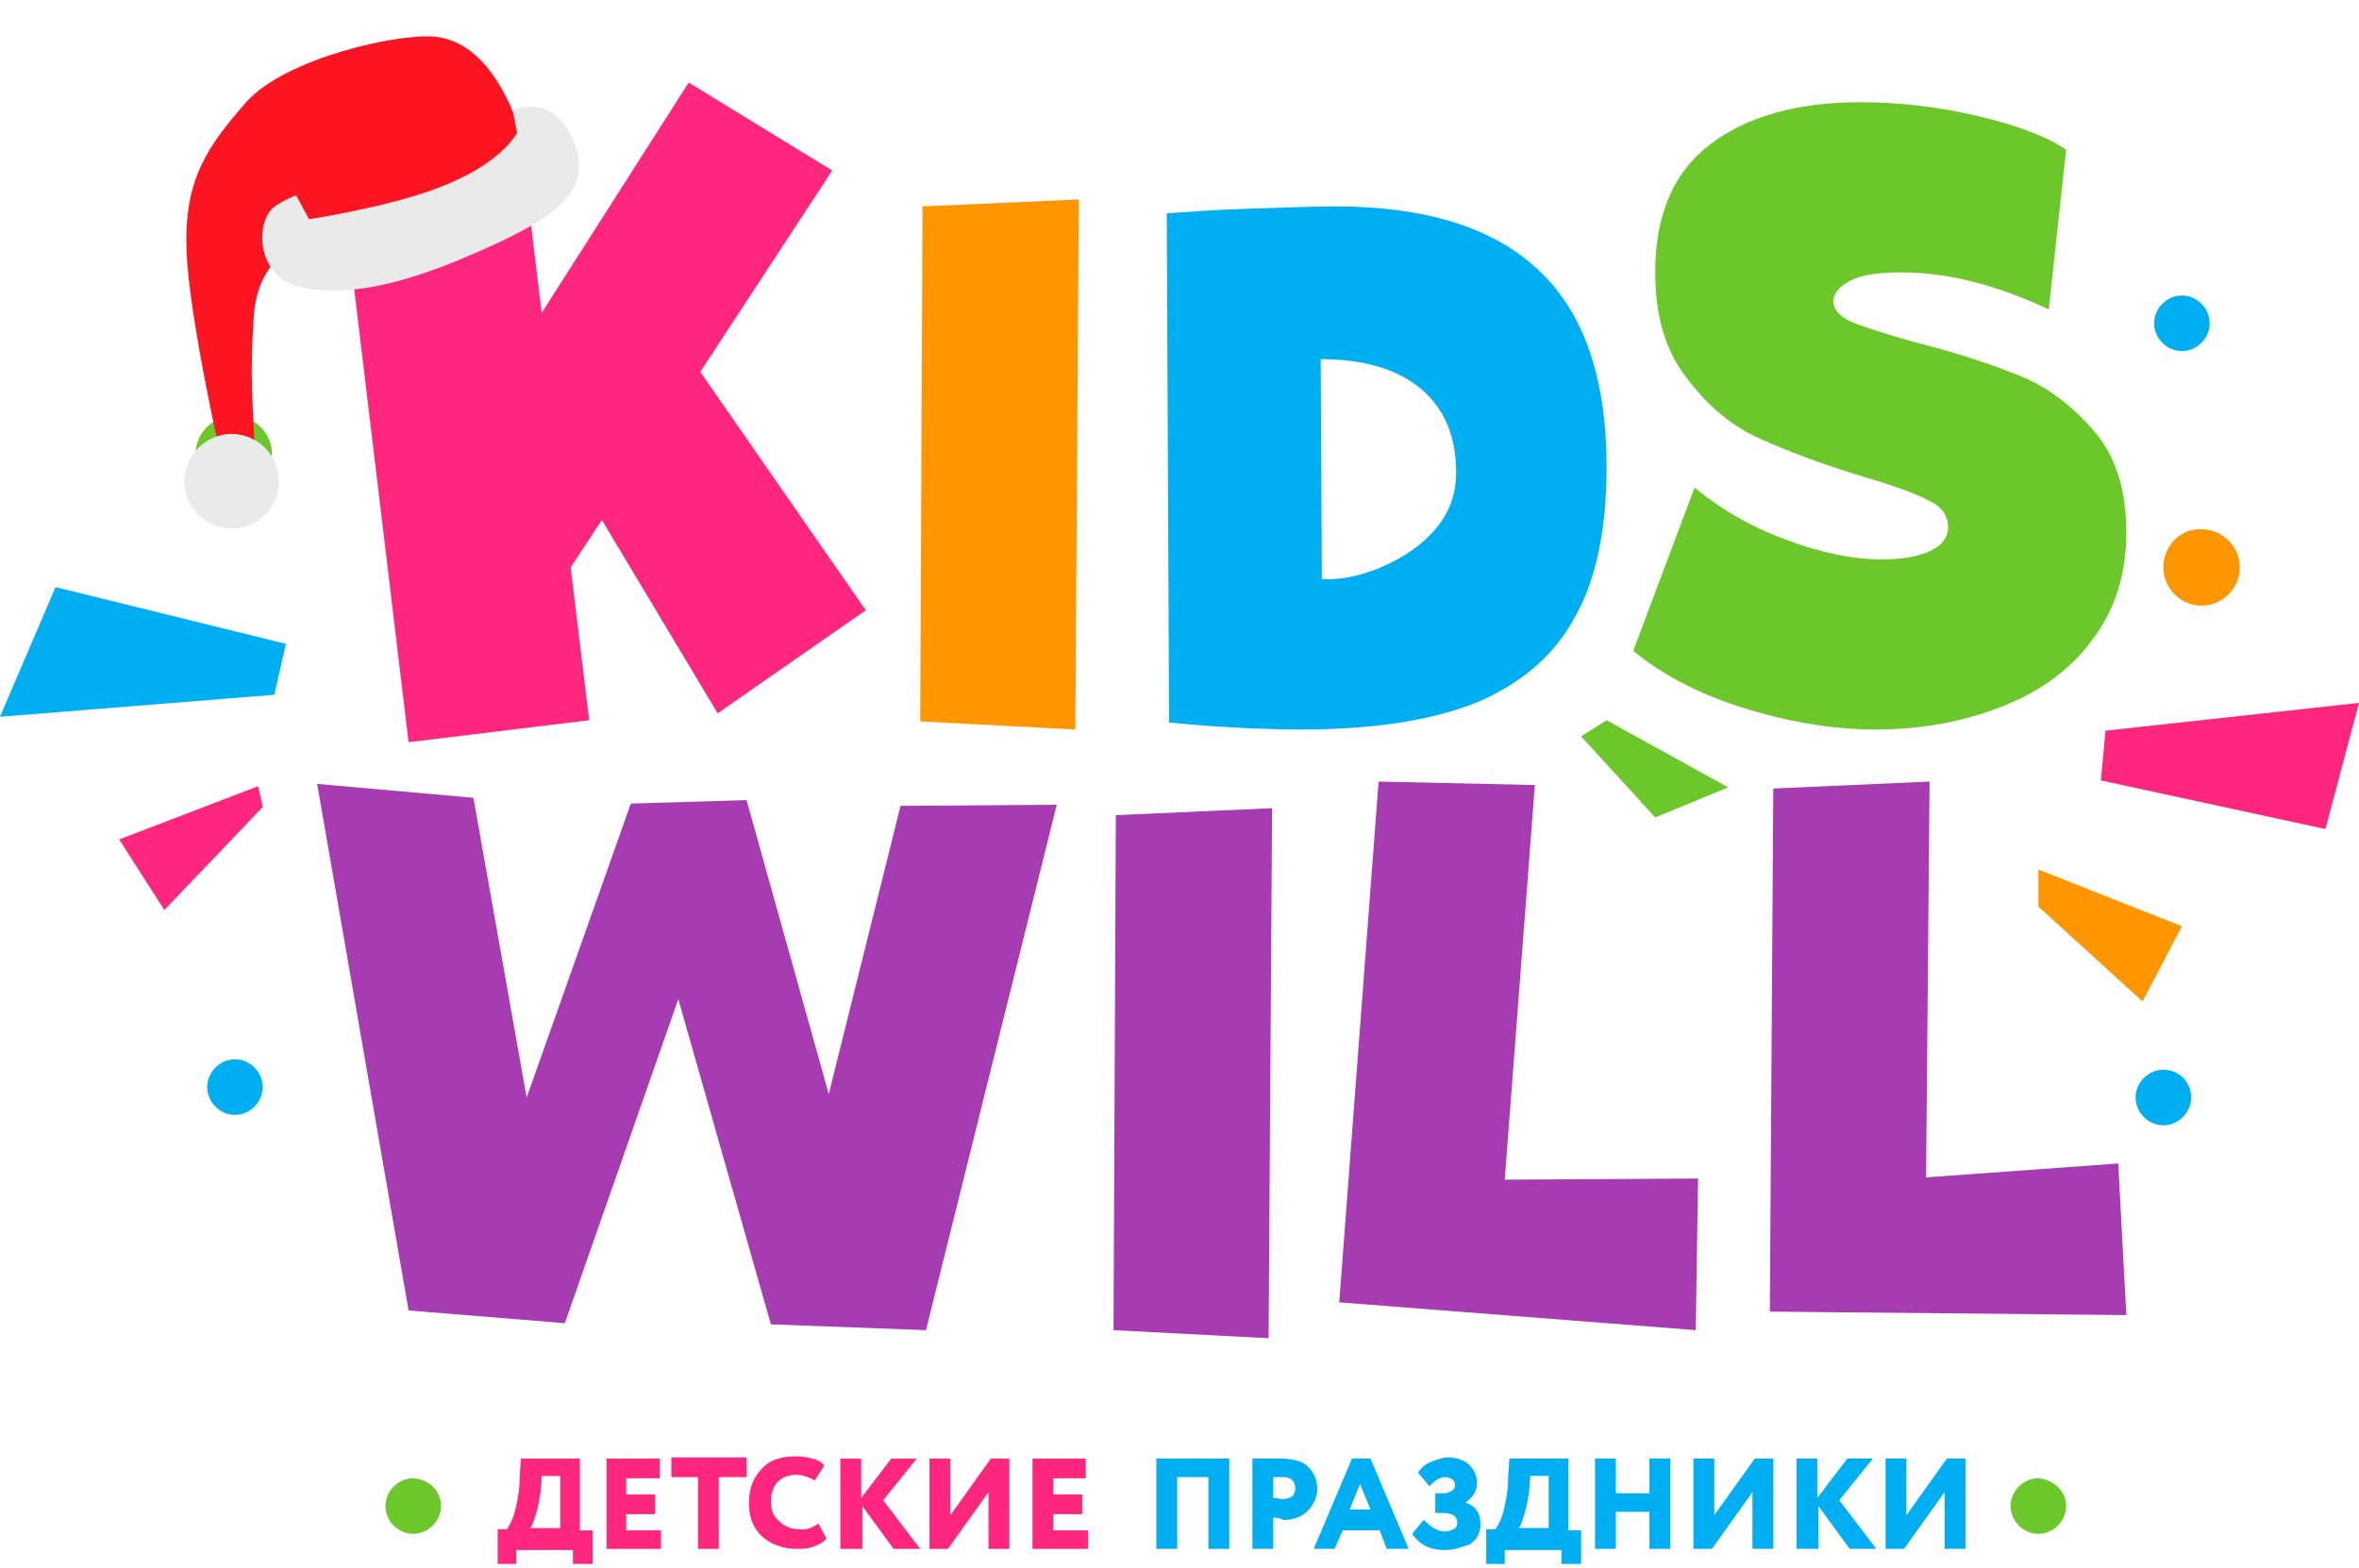 <?xml version="1.0" encoding="UTF-8"?> <svg xmlns="http://www.w3.org/2000/svg" width="200" height="133" viewBox="0 0 200 133" fill="none"> <g clip-path="url(#clip0_11966:1288)"> <path d="M34.641 111.122L26.889 66.471L40.137 67.648L44.651 93.065L53.483 68.139L63.297 67.845L70.264 92.771L76.349 68.335L89.597 68.237L78.508 112.791L65.358 112.3L57.507 84.724L47.89 112.202L34.641 111.122Z" fill="#A73CB2"></path> <path d="M94.406 112.79L94.603 69.12L107.851 68.531L107.556 113.477L94.406 112.79Z" fill="#A73CB2"></path> <path d="M143.965 99.934L143.769 112.79L113.543 110.434L116.88 66.273L130.128 66.568L127.576 100.032L143.965 99.934Z" fill="#A73CB2"></path> <path d="M179.588 98.658L180.275 111.514L150.049 111.219L150.343 66.862L163.592 66.273L163.297 99.836L179.588 98.658Z" fill="#A73CB2"></path> <path d="M70.559 14.458L59.372 31.534L73.405 51.75L60.844 60.484L51.03 44.095L48.38 48.119L49.951 61.073L34.642 62.937L28.459 11.416L43.866 9.552L45.927 26.529L58.39 7L70.559 14.458Z" fill="#FF267D"></path> <path d="M78.018 61.171L78.214 17.501L91.462 16.912L91.168 61.858L78.018 61.171Z" fill="#FF9600"></path> <path d="M99.116 61.268L98.92 18.089C100.392 17.991 102.747 17.794 105.888 17.696C109.028 17.598 111.481 17.5 113.15 17.5C120.804 17.5 126.594 19.266 130.421 22.897C134.249 26.43 136.211 32.024 136.211 39.581C136.211 44.88 135.328 49.198 133.464 52.436C131.697 55.675 128.851 58.03 125.122 59.6C121.393 61.072 116.486 61.857 110.402 61.857C106.967 61.857 103.14 61.661 99.116 61.268ZM117.271 48.02C119.038 47.235 120.51 46.254 121.687 44.88C122.865 43.506 123.454 41.936 123.454 40.071C123.454 37.029 122.472 34.674 120.51 33.005C118.547 31.337 115.701 30.454 111.972 30.454L112.07 49.1C113.738 49.198 115.505 48.805 117.271 48.02Z" fill="#00AFF2"></path> <path d="M147.693 59.993C143.964 58.815 140.824 57.147 138.469 55.184L143.67 41.347C145.927 43.212 148.479 44.684 151.423 45.763C154.269 46.843 157.016 47.431 159.568 47.431C161.138 47.431 162.512 47.235 163.591 46.745C164.671 46.254 165.162 45.567 165.162 44.684C165.162 43.702 164.573 42.917 163.493 42.427C162.414 41.838 160.451 41.151 157.801 40.366C154.269 39.286 151.423 38.207 149.067 37.127C146.712 36.048 144.749 34.38 142.983 32.024C141.217 29.767 140.333 26.823 140.333 23.094C140.333 18.187 141.903 14.556 145.044 12.201C148.184 9.846 152.404 8.668 157.703 8.668C161.04 8.668 164.376 9.061 167.713 9.846C171.05 10.631 173.601 11.612 175.171 12.691L173.699 26.234C169.283 24.173 165.162 23.094 161.236 23.094C159.372 23.094 157.9 23.29 156.918 23.781C155.937 24.271 155.446 24.86 155.446 25.547C155.446 26.234 155.937 26.823 157.016 27.314C157.998 27.706 159.764 28.295 162.218 28.982C165.75 29.865 168.694 30.847 171.148 31.828C173.601 32.809 175.662 34.38 177.527 36.538C179.391 38.697 180.274 41.543 180.274 45.174C180.274 48.707 179.293 51.749 177.429 54.203C175.564 56.754 173.012 58.619 169.774 59.895C166.535 61.17 163.003 61.857 159.077 61.857C155.25 61.857 151.423 61.17 147.693 59.993Z" fill="#6CC72A"></path> <path d="M23.061 38.502C23.061 40.269 21.589 41.741 19.823 41.741C18.056 41.741 16.584 40.269 16.584 38.502C16.584 36.736 18.056 35.264 19.823 35.264C21.589 35.264 23.061 36.736 23.061 38.502Z" fill="#6CC72A"></path> <path d="M22.277 92.181C22.277 93.457 21.197 94.537 19.922 94.537C18.646 94.537 17.566 93.457 17.566 92.181C17.566 90.906 18.646 89.826 19.922 89.826C21.197 89.826 22.277 90.906 22.277 92.181Z" fill="#00AFF2"></path> <path d="M37.39 127.707C37.39 128.983 36.311 130.062 35.035 130.062C33.759 130.062 32.68 128.983 32.68 127.707C32.68 126.431 33.759 125.352 35.035 125.352C36.409 125.45 37.39 126.431 37.39 127.707Z" fill="#6CC72A"></path> <path d="M175.171 127.707C175.171 128.983 174.092 130.062 172.816 130.062C171.54 130.062 170.461 128.983 170.461 127.707C170.461 126.431 171.54 125.352 172.816 125.352C174.092 125.45 175.171 126.431 175.171 127.707Z" fill="#6CC72A"></path> <path d="M187.341 27.412C187.341 28.688 186.262 29.767 184.986 29.767C183.71 29.767 182.631 28.688 182.631 27.412C182.631 26.136 183.71 25.057 184.986 25.057C186.262 25.057 187.341 26.136 187.341 27.412Z" fill="#00AFF2"></path> <path d="M185.771 93.064C185.771 94.34 184.692 95.419 183.416 95.419C182.14 95.419 181.061 94.34 181.061 93.064C181.061 91.788 182.14 90.709 183.416 90.709C184.692 90.709 185.771 91.69 185.771 93.064Z" fill="#00AFF2"></path> <path d="M183.416 48.118C183.416 49.885 184.888 51.357 186.654 51.357C188.421 51.357 189.893 49.885 189.893 48.118C189.893 46.352 188.421 44.88 186.654 44.88C184.888 44.782 183.416 46.254 183.416 48.118Z" fill="#FF9600"></path> <path d="M199.999 59.602L178.508 61.957L178.115 66.177L197.153 70.298L199.999 59.602Z" fill="#FF267D"></path> <path d="M184.985 78.541L172.816 73.732V76.873L181.649 84.92L184.985 78.541Z" fill="#FF9600"></path> <path d="M10.107 71.18L21.884 66.666L22.276 68.433L13.935 77.166L10.107 71.18Z" fill="#FF267D"></path> <path d="M0 60.778L23.258 58.914L24.239 54.596L4.71 49.787L0 60.778Z" fill="#00AFF2"></path> <path d="M134.053 62.446L136.212 61.072L146.516 66.764L140.333 69.316L134.053 62.446Z" fill="#6CC72A"></path> <path d="M43.866 132.614H42.197V129.67H42.982C43.179 129.375 43.473 128.885 43.669 128.1C43.866 127.315 44.062 126.333 44.062 125.254L44.16 123.684H49.165V129.768H50.244V132.712H48.576V131.436H43.767V132.614H43.866ZM45.926 125.254L45.828 126.53C45.73 127.118 45.632 127.805 45.436 128.394C45.239 128.983 45.141 129.375 44.945 129.572H47.497V125.156H45.926V125.254Z" fill="#FF267D"></path> <path d="M56.134 131.338H51.424V123.684H55.938V125.352H53.092V126.726H55.545V128.394H53.092V129.768H56.036V131.338H56.134Z" fill="#FF267D"></path> <path d="M59.273 125.252H56.918V123.584H63.297V125.252H60.941V131.337H59.175V125.252H59.273Z" fill="#FF267D"></path> <path d="M69.382 129.178L70.069 130.454C69.873 130.748 69.48 130.945 68.99 131.141C68.499 131.337 68.008 131.337 67.518 131.337C66.34 131.337 65.359 130.945 64.574 130.258C63.789 129.473 63.494 128.589 63.494 127.412C63.494 126.234 63.887 125.253 64.574 124.566C65.261 123.781 66.242 123.486 67.518 123.486C68.008 123.486 68.499 123.584 68.892 123.683C69.284 123.781 69.677 123.977 69.873 124.271L69.088 125.547C68.597 125.253 68.008 125.057 67.518 125.057C66.929 125.057 66.34 125.253 65.948 125.645C65.555 126.038 65.359 126.627 65.359 127.314C65.359 128.001 65.555 128.589 66.046 128.982C66.438 129.374 67.027 129.669 67.714 129.669C68.303 129.767 68.892 129.571 69.382 129.178Z" fill="#FF267D"></path> <path d="M73.013 131.338H71.246V123.684H73.013V127.02L75.564 123.684H77.723L74.877 127.216L78.017 131.338H75.76L73.111 127.707V131.338H73.013Z" fill="#FF267D"></path> <path d="M83.808 126.53L80.373 131.338H78.803V123.684H80.569V128.492L84.004 123.684H85.574V131.338H83.808V126.53Z" fill="#FF267D"></path> <path d="M92.248 131.338H87.537V123.684H92.051V125.352H89.303V126.726H91.757V128.394H89.303V129.768H92.248V131.338Z" fill="#FF267D"></path> <path d="M104.22 131.336H102.453V125.252H99.803V131.336H98.037V123.682H104.22V131.336Z" fill="#00AFF2"></path> <path d="M107.948 128.687V131.336H106.182V123.682C106.476 123.682 106.869 123.682 107.261 123.682C107.654 123.682 108.046 123.682 108.537 123.682C109.616 123.682 110.401 123.878 110.892 124.369C111.383 124.859 111.677 125.448 111.677 126.233C111.677 126.92 111.383 127.607 110.892 128.098C110.401 128.588 109.715 128.883 108.831 128.883C108.439 128.687 108.144 128.687 107.948 128.687ZM108.733 125.252C108.733 125.252 108.733 125.252 108.635 125.252C108.537 125.252 108.439 125.252 108.341 125.252C108.242 125.252 108.046 125.252 107.948 125.252V127.018C108.242 127.018 108.537 127.116 108.733 127.116C109.028 127.116 109.322 127.018 109.518 126.92C109.715 126.724 109.813 126.528 109.813 126.233C109.813 125.546 109.42 125.252 108.733 125.252Z" fill="#00AFF2"></path> <path d="M113.149 131.336H111.383L114.621 123.682H116.191L119.43 131.336H117.565L116.977 129.766H113.836L113.149 131.336ZM116.191 128L115.308 125.841L114.425 128H116.191Z" fill="#00AFF2"></path> <path d="M122.472 131.435C121.197 131.435 120.313 130.944 119.725 130.061L120.706 128.883C121.295 129.472 121.884 129.865 122.472 129.865C122.767 129.865 123.061 129.767 123.257 129.668C123.454 129.57 123.552 129.374 123.552 129.08C123.552 128.883 123.454 128.687 123.257 128.491C123.061 128.393 122.767 128.294 122.374 128.294H121.687V126.626H122.374C122.669 126.626 122.865 126.528 123.061 126.43C123.257 126.332 123.356 126.136 123.356 125.939C123.356 125.743 123.257 125.547 123.159 125.449C122.963 125.35 122.767 125.252 122.571 125.252C122.08 125.252 121.589 125.547 121.197 126.037L120.215 124.86C120.51 124.467 120.804 124.173 121.295 123.977C121.785 123.78 122.276 123.584 122.767 123.584C123.454 123.584 124.043 123.78 124.533 124.173C124.926 124.565 125.22 125.056 125.22 125.743C125.22 126.43 124.926 126.921 124.239 127.411C125.122 127.706 125.515 128.294 125.515 129.276C125.515 129.963 125.22 130.552 124.631 130.944C123.846 131.239 123.159 131.435 122.472 131.435Z" fill="#00AFF2"></path> <path d="M127.674 132.612H126.006V129.668H126.791C126.987 129.373 127.282 128.883 127.478 128.098C127.674 127.313 127.87 126.331 127.87 125.252L127.969 123.682H132.973V129.766H134.053V132.71H132.385V131.434H127.576V132.612H127.674ZM129.735 125.252L129.637 126.528C129.539 127.116 129.441 127.803 129.244 128.392C129.048 128.981 128.95 129.373 128.754 129.57H131.305V125.154H129.735V125.252Z" fill="#00AFF2"></path> <path d="M141.609 131.336H139.843V128.196H136.997V131.336H135.23V123.682H136.997V126.626H139.843V123.682H141.609V131.336Z" fill="#00AFF2"></path> <path d="M148.577 126.528L145.142 131.336H143.572V123.682H145.339V128.49L148.773 123.682H150.344V131.336H148.577V126.528Z" fill="#00AFF2"></path> <path d="M154.073 131.336H152.307V123.682H154.073V127.018L156.625 123.682H158.784L155.938 127.215L159.078 131.336H156.821L154.171 127.705V131.336H154.073Z" fill="#00AFF2"></path> <path d="M164.868 126.528L161.433 131.336H159.863V123.682H161.63V128.49L165.064 123.682H166.635V131.336H164.868V126.528Z" fill="#00AFF2"></path> </g> <path d="M44.194 11.515C43.683 9.697 41.551 3.591 36.906 3.115C33.859 2.788 24.185 4.896 20.843 8.699C17.502 12.502 15.622 15.294 15.812 21.149C16.002 27.003 19.002 40.002 19.002 40.002L20.502 41.503C20.502 41.503 21.962 43.202 21.502 36.003C21.212 31.495 21.402 28.71 21.502 27.003C21.761 22.695 24.003 21.087 27.499 19.294C29.271 19.524 42.724 17.67 44.194 11.515Z" fill="#FC1521"></path> <path d="M15.626 40.803C15.607 43.005 17.436 44.802 19.635 44.822C21.877 44.833 23.68 43.047 23.647 40.81C23.666 38.608 21.838 36.812 19.638 36.791C17.448 36.815 15.645 38.601 15.626 40.803Z" fill="#EAEAEA"></path> <path d="M43.471 9.369C43.471 9.369 47.119 7.58 48.813 12.457C50.246 16.635 46.116 18.935 40.012 21.575C33.836 24.271 28.952 25.259 25.137 24.25C22.105 23.421 21.559 19.529 22.971 17.798C23.479 17.2 25.101 16.552 25.101 16.552L26.203 18.588C26.203 18.588 32.793 17.602 37.169 15.921C42.596 13.87 43.837 11.256 43.837 11.256L43.471 9.369Z" fill="#EAEAEA"></path> <defs> <clipPath id="clip0_11966:1288"> <rect width="200" height="125.613" fill="white" transform="translate(0 7)"></rect> </clipPath> </defs> </svg> 
